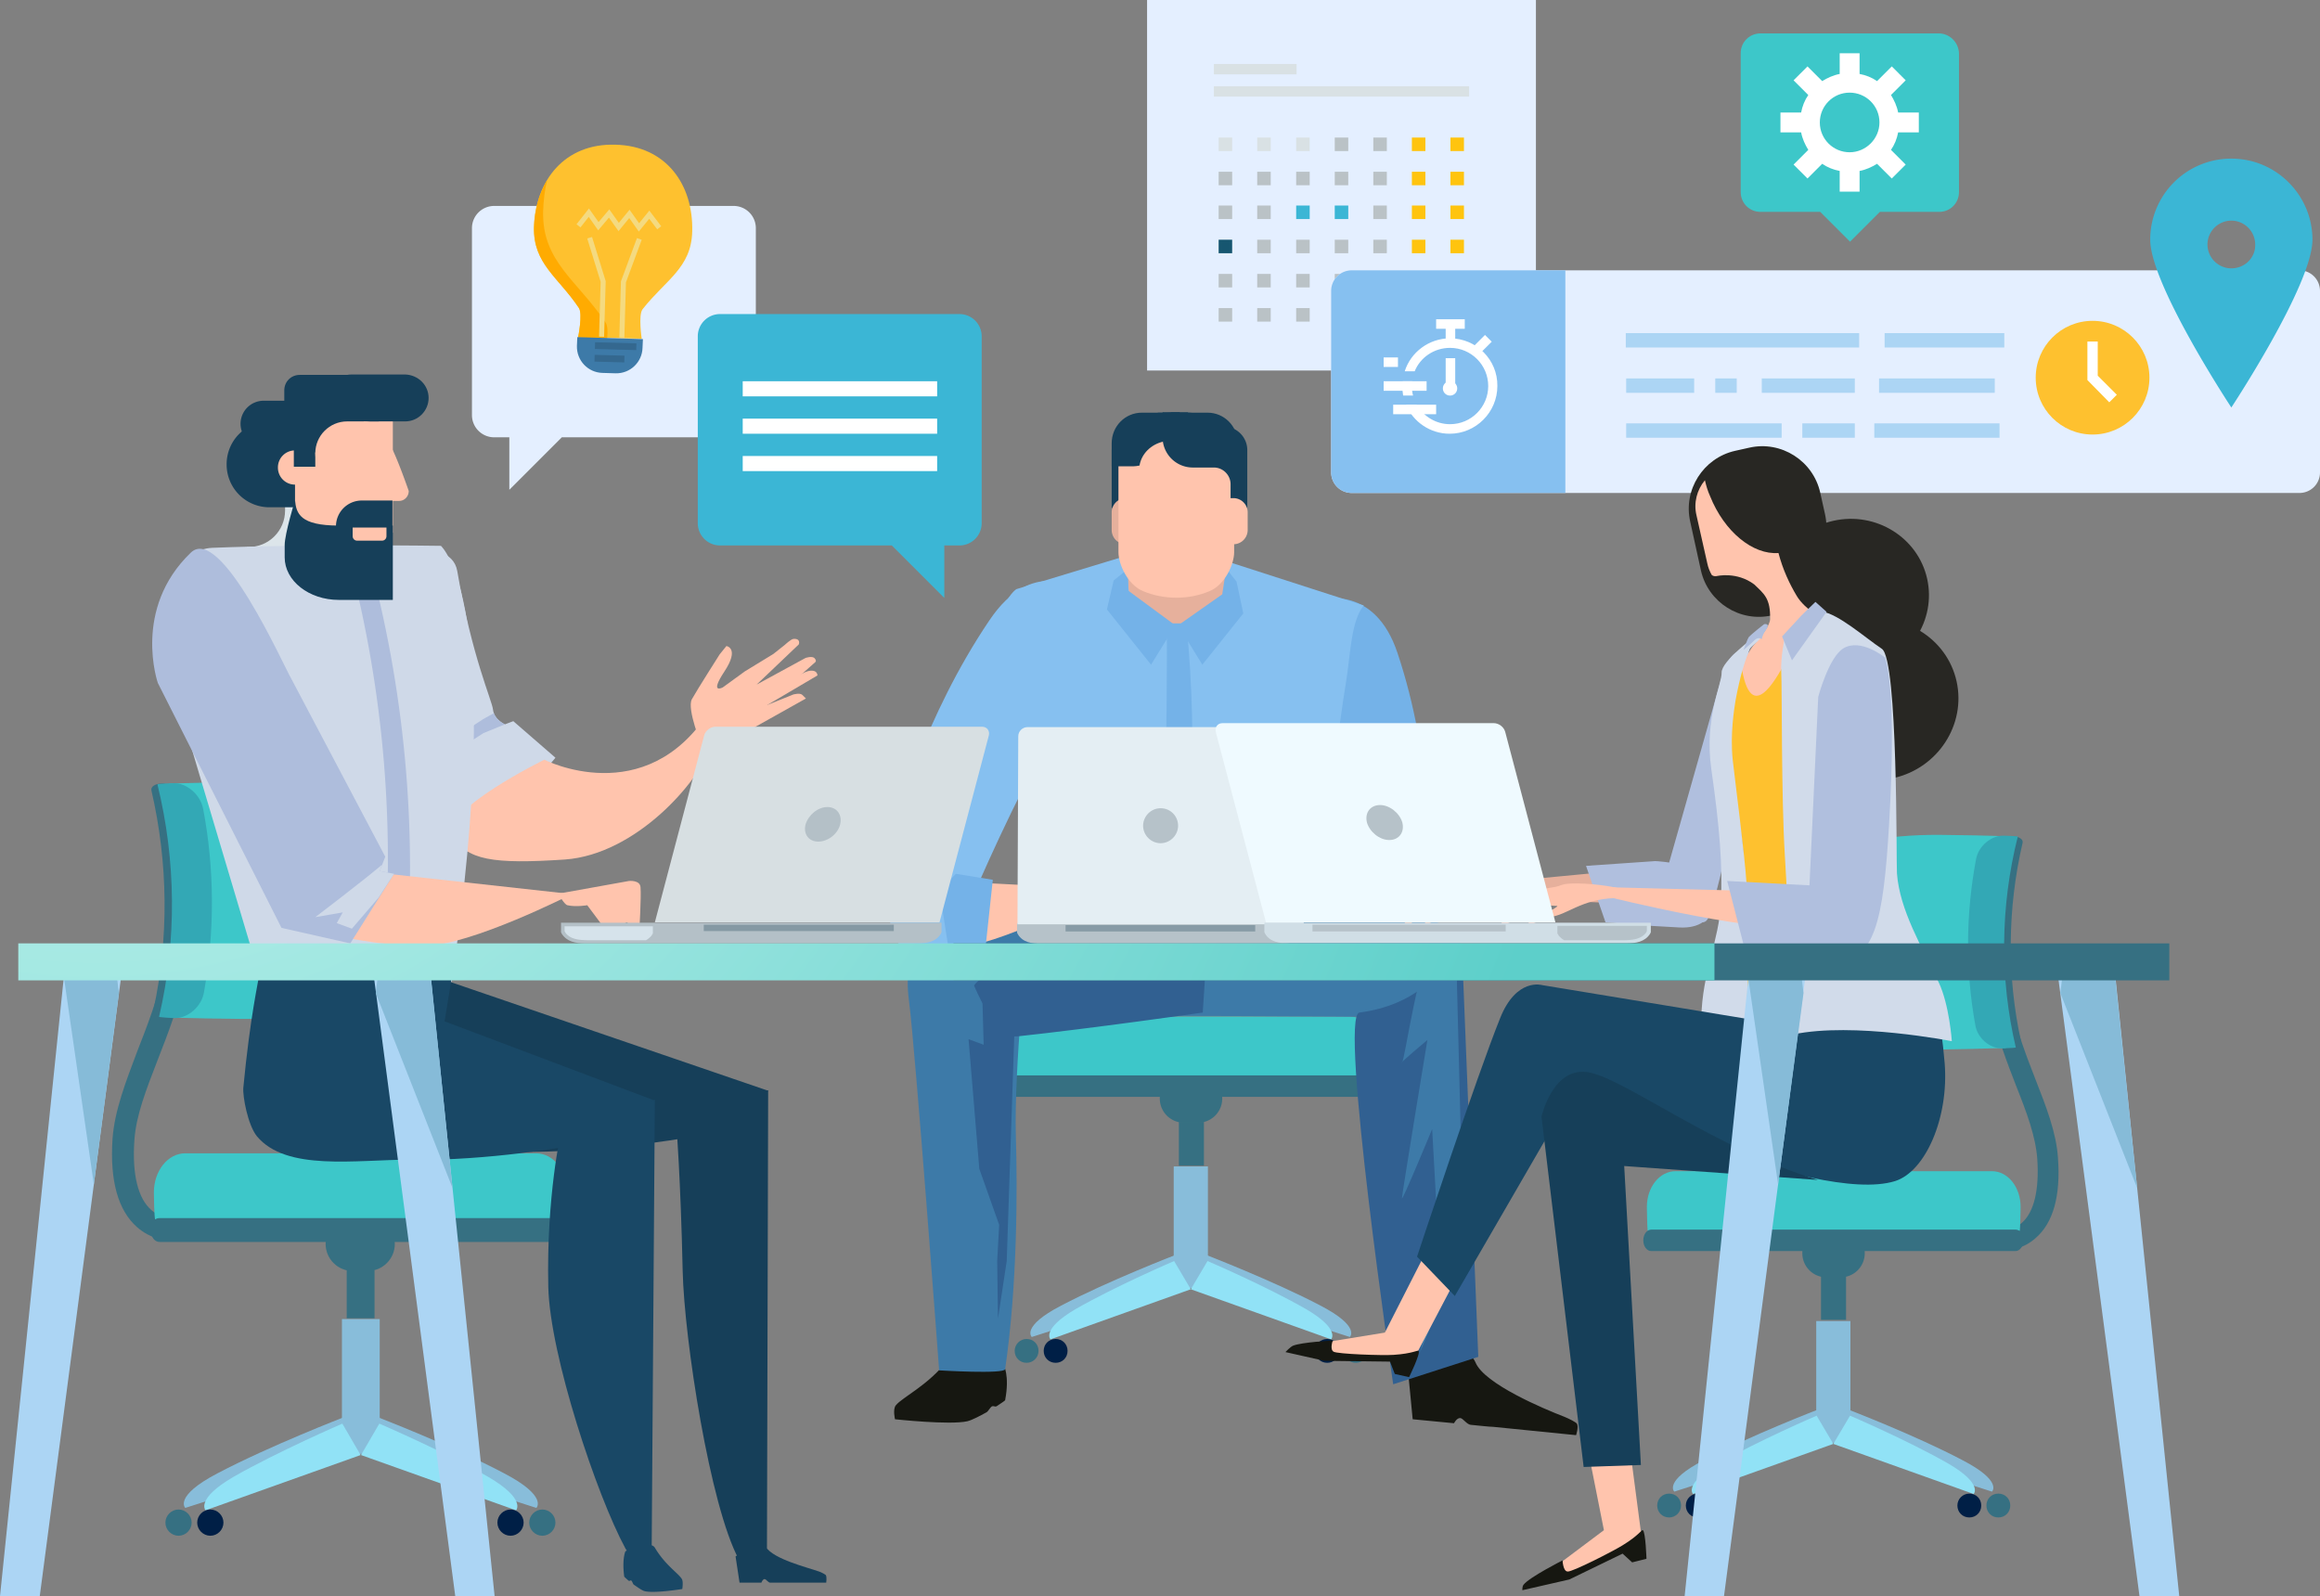 <svg xmlns="http://www.w3.org/2000/svg" width="763" height="525" fill="none"><rect width="100%" height="100%" fill="#808080" stroke="none"/><g clip-path="url(#a)"><path fill="#E4EFFF" d="M505.136 0H377.25v121.868h127.886z"/><path fill="#D9E1E4" d="M483.168 28.375h-83.95v3.4h83.95zM426.417 21.053h-27.199v3.4h27.199zM405.233 45.242h-4.446v4.446h4.446zM417.917 45.242h-4.446v4.446h4.446zM430.732 45.242h-4.446v4.446h4.446z"/><path fill="#BAC2C6" d="M443.416 45.242h-4.446v4.446h4.446zM456.1 45.242h-4.446v4.446h4.446z"/><path fill="#FFC40E" d="M468.784 45.242h-4.446v4.446h4.446zM481.467 45.242h-4.446v4.446h4.446z"/><path fill="#BAC2C6" d="M405.233 56.488h-4.446v4.446h4.446zM417.917 56.488h-4.446v4.446h4.446zM430.732 56.488h-4.446v4.446h4.446zM443.416 56.488h-4.446v4.446h4.446zM456.1 56.488h-4.446v4.446h4.446z"/><path fill="#FFC40E" d="M468.784 56.488h-4.446v4.446h4.446zM481.467 56.488h-4.446v4.446h4.446z"/><path fill="#BAC2C6" d="M405.233 67.602h-4.446v4.445h4.446zM417.917 67.602h-4.446v4.445h4.446z"/><path fill="#3BB6D5" d="M430.732 67.602h-4.446v4.445h4.446zM443.416 67.602h-4.446v4.445h4.446z"/><path fill="#BAC2C6" d="M456.1 67.602h-4.446v4.445h4.446z"/><path fill="#FFC40E" d="M468.784 67.602h-4.446v4.445h4.446zM481.467 67.602h-4.446v4.445h4.446z"/><path fill="#165670" d="M405.233 78.848h-4.446v4.445h4.446z"/><path fill="#BAC2C6" d="M417.917 78.848h-4.446v4.445h4.446zM430.732 78.848h-4.446v4.445h4.446zM443.416 78.848h-4.446v4.445h4.446zM456.1 78.848h-4.446v4.445h4.446z"/><path fill="#FFC40E" d="M468.784 78.848h-4.446v4.445h4.446zM481.467 78.848h-4.446v4.445h4.446z"/><path fill="#BAC2C6" d="M405.233 90.092h-4.446v4.446h4.446zM417.917 90.092h-4.446v4.446h4.446zM430.732 90.092h-4.446v4.446h4.446zM443.416 90.092h-4.446v4.446h4.446zM456.1 90.092h-4.446v4.446h4.446z"/><path fill="#FFC40E" d="M468.784 90.092h-4.446v4.446h4.446zM481.467 90.092h-4.446v4.446h4.446z"/><path fill="#BAC2C6" d="M405.233 101.338h-4.446v4.446h4.446zM417.917 101.338h-4.446v4.446h4.446zM430.732 101.338h-4.446v4.446h4.446zM443.416 101.338h-4.446v4.446h4.446zM456.1 101.338h-4.446v4.446h4.446z"/><path fill="#D9E1E4" d="M468.784 101.338h-4.446v4.446h4.446zM481.467 101.338h-4.446v4.446h4.446z"/><path fill="#E4EFFF" d="M763 155.344a6.75 6.75 0 0 1-6.8 6.799H444.593a6.753 6.753 0 0 1-6.8-6.799V95.718c0-3.793 3.008-6.8 6.8-6.8H756.2c3.793 0 6.8 3.007 6.8 6.8z"/><path fill="#86C0F0" d="M514.813 88.918h-70.22a6.753 6.753 0 0 0-6.8 6.8v59.626a6.753 6.753 0 0 0 6.8 6.799h70.22z"/><path stroke="#ACD5F4" stroke-width="4.731" d="M534.688 111.932h76.758M619.815 111.932h39.36M579.409 126.838h30.599M592.747 141.613h17.261M564.11 126.838h7.061M534.819 126.838h22.361M534.819 141.613h51.129M617.984 126.838h38.052M616.415 141.613h41.19"/><path fill="#FEC12F" d="M688.204 105.525c-10.33 0-18.699 8.369-18.699 18.699s8.369 18.699 18.699 18.699 18.699-8.369 18.699-18.699-8.369-18.699-18.699-18.699"/><path fill="#fff" d="m696.18 129.846-6.276-6.276v-11.246h-3.4v12.684l7.192 7.322z"/><path fill="#3BB6D5" d="M733.84 52.174a26.62 26.62 0 0 0-26.675 26.675c0 14.776 26.675 55.18 26.675 55.18s26.676-40.404 26.676-55.18c0-14.645-11.9-26.675-26.676-26.675m0 36.09c-4.315 0-7.846-3.531-7.846-7.846s3.531-7.846 7.846-7.846 7.846 3.53 7.846 7.846c.131 4.315-3.4 7.845-7.846 7.845"/><path fill="#88BDDA" d="m396.472 412.68-6.407 9.807 53.874 17.26s3.662-3.4-9.676-10.33c-15.43-8.107-37.791-16.737-37.791-16.737"/><path fill="#88BDDA" d="m386.796 412.68 6.407 9.807-53.874 17.26s-3.661-3.4 9.677-10.33c15.429-8.107 37.79-16.737 37.79-16.737"/><path fill="#88BDDA" d="M397.257 383.65h-11.246v40.013h11.246z"/><path fill="#91E2F6" d="m397.126 414.771-5.492 9.284 46.159 16.476s3.139-3.269-8.238-9.938c-13.207-7.584-32.429-15.822-32.429-15.822"/><path fill="#91E2F6" d="m386.142 414.771 5.492 9.284-46.159 16.476s-3.138-3.269 8.238-9.938c13.207-7.584 32.429-15.822 32.429-15.822"/><path fill="#001F46" d="M432.562 444.323c0 2.223 1.7 3.923 3.923 3.923s3.923-1.7 3.923-3.923-1.7-3.923-3.923-3.923-3.923 1.7-3.923 3.923M343.252 444.323c0 2.223 1.7 3.923 3.923 3.923s3.923-1.7 3.923-3.923-1.7-3.923-3.923-3.923-3.923 1.7-3.923 3.923"/><path fill="#367082" d="M441.978 444.323c0 2.223 1.699 3.923 3.922 3.923s3.923-1.7 3.923-3.923-1.7-3.923-3.923-3.923c-2.092 0-3.922 1.7-3.922 3.923M333.706 444.323c0 2.223 1.7 3.923 3.923 3.923 2.092 0 3.923-1.7 3.923-3.923s-1.7-3.923-3.923-3.923c-2.092 0-3.923 1.7-3.923 3.923M395.949 369.004h-8.238v14.383h8.238z"/><path fill="#367082" d="M381.435 361.291a7.924 7.924 0 0 0 7.976 7.976h4.577a7.924 7.924 0 0 0 7.976-7.976c0-4.446-3.661-7.977-7.976-7.977h-4.577c-4.315 0-7.976 3.662-7.976 7.977"/><path fill="#3DC7C9" d="M330.568 353.967c-.262-.915-.262-6.93-.262-7.845 0-6.538 4.185-11.768 9.415-11.768h104.218c5.23 0 9.415 5.23 9.415 11.768 0 1.046-.131 6.93-.262 7.845z"/><path fill="#367082" d="M454.269 357.237c0 1.962-1.177 3.531-2.615 3.531H331.876c-1.439 0-2.616-1.569-2.616-3.531 0-1.961 1.177-3.53 2.616-3.53h119.778c1.438-.131 2.615 1.438 2.615 3.53"/><path fill="#3D7AA8" d="M371.628 334.092s67.081.13 92.972.523c17.915.261 19.484-25.237 12.423-29.16-21.446-11.637-88.396-17.652-88.396-17.652l-45.505 41.843c.13 0 2.615-.131 28.506 4.446"/><path fill="#74B2E8" d="M434.917 197.186s17.261-4.838 24.714 17.652c11.507 34.521 10.461 66.296 8.892 72.964-.785 3.138-3.008 13.861-22.23 14.253-7.846.131-4.707-16.606-4.707-16.606s-4.969-14.253-10.331-38.313c-5.23-23.798 3.662-49.95 3.662-49.95"/><path fill="#86C0F0" d="m448.516 199.148-44.197-14.253-33.476-2.223-36.613 11.114s-12.03 8.238-.916 34.913c11.115 26.544 6.8 68.257 6.8 68.257l94.672 3.007s1.831-38.443 8.107-77.017c1.308-8.761 1.57-18.83 5.623-23.798"/><path fill="#74B2E8" d="M383.658 298.002h4.838c5.1-37.136 4.838-75.579-.785-112.584-1.438.915-2.877 1.7-4.315 2.615 1.177 37.79-.915 75.71.262 109.969"/><path fill="#E6B09C" d="M402.488 195.223c-.654 5.1-4.839 9.546-9.285 9.807H380.65c-4.446-.261-8.63-4.576-9.284-9.807-1.046-8.368-2.092-16.868-3.007-25.236-.654-5.1 2.353-15.169 9.022-18.176 6.146-2.615 13.076-2.615 19.092 0 6.668 3.007 9.676 13.207 9.022 18.176-1.046 8.499-1.961 16.868-3.007 25.236"/><path fill="#74B2E8" d="m386.535 205.685-7.977 12.945-14.515-18.175 2.223-9.546 4.708-3.792.131 7.192zM387.45 205.685l7.976 12.945 13.469-16.868-2.223-10.461-3.4-4.315-1.308 8.5z"/><path fill="#163F59" d="M385.096 135.728c-3.531 0-6.538 1.831-8.369 4.577h-3.4c-4.315 0-7.715 3.531-7.715 7.715v19.091h5.492v-7.846c0-3.007 2.485-5.492 5.492-5.492h3.139-5.1 3.269c5.492 0 10.069-4.446 10.069-9.937v-8.238h-2.877z"/><path fill="#E6B09C" d="M375.42 174.303a4.69 4.69 0 0 1-4.708 4.707h-.392a4.69 4.69 0 0 1-4.708-4.707v-5.754a4.69 4.69 0 0 1 4.708-4.707h.392c1.961 0 3.661 1.177 4.315 2.877"/><path fill="#163F59" d="M380.781 143.313v-7.584h16.345c5.492 0 9.938 4.445 9.938 10.068v7.584h-16.215c-5.492 0-10.068-4.577-10.068-10.068"/><path fill="#FFC4AD" d="M405.887 181.625c0 3.923-3.007 10.722-8.107 12.814-6.8 2.877-14.907 2.877-21.837 0-5.1-2.092-8.108-8.891-8.108-12.814v-33.867c0-4.054 3.923-7.323 8.892-7.453h20.138c4.969.13 8.892 3.399 8.892 7.453.13 11.245.13 22.491.13 33.867"/><path fill="#163F59" d="M390.719 135.728c3.53 0 6.538 1.831 8.369 4.577h3.4c4.315 0 7.715 3.531 7.715 7.715v19.091h-5.492v-7.846c0-3.007-2.485-5.492-5.493-5.492h1.962-8.892a9.933 9.933 0 0 1-9.938-9.937v-8.238h8.369z"/><path fill="#FFC4AD" d="M400.526 168.549a4.687 4.687 0 0 1 4.707-4.707h.393a4.687 4.687 0 0 1 4.707 4.707v5.754a4.687 4.687 0 0 1-4.707 4.707h-.393c-1.961 0-3.661-1.177-4.315-2.877"/><path fill="#163F59" d="M382.481 145.274c.13-.654.13-1.308.13-1.961v-7.584h-7.061c-5.492 0-9.938 4.445-9.938 10.068v7.584h7.061c.654 0 1.439-.131 2.093-.261.654-3.923 3.792-6.931 7.715-7.846"/><path fill="#161711" d="M294.608 462.236c-1.046 1.307-.261 4.576-.261 4.576s18.045 1.962 23.799.654c1.569-.392 4.053-1.7 6.407-3.007.392-.262 1.177-1.57 1.569-1.831.785-.392 1.046.261 1.7-.131 1.569-1.046 2.746-1.83 2.746-1.961 1.569-8.238-.523-11.638-.523-11.638s-15.43-5.099-18.307-1.569c-6.669 8.499-14.907 12.161-17.13 14.907M463.292 453.213l1.308 13.599 13.599 1.307s.915-1.83 2.092-1.7c.915.131 2.092 2.092 3.4 2.223 2.877.262 6.015.654 7.323.654 2.615.261 27.329 2.746 27.329 2.746s.915-2.746.262-3.792c-.393-.523-2.485-1.569-4.054-2.223-6.8-2.615-26.414-10.853-29.291-17.914-3.4-8.499-21.968 5.1-21.968 5.1"/><path fill="#FFC4AD" d="m442.632 280.609-46.159 18.83s32.69 4.707 53.22.523c13.861-2.746-6.407-19.876-7.061-19.353"/><path fill="#3D7AA8" d="M337.891 309.378s-4.446 42.105-3.792 64.464c.523 16.868.523 49.035-3.531 76.495-.261 1.7-21.706.392-21.706.392s-7.715-104.477-9.938-121.737 4.315-29.682 38.967-19.614"/><path fill="#316091" d="M472.969 319.576s-6.931 10.984-25.891 13.468c-6.8.916 11.114 122.261 11.114 122.261l27.984-9.023-5.362-134.29zM395.557 333.046s-36.614 5.23-61.066 7.845c-9.023.916-16.738-24.19-17.784-25.236-6.538-6.8-13.076-6.015-12.815-6.277 5.362-5.753 32.691-10.984 61.459-17.783 28.637-6.669 33.083-2.485 33.083-2.485z"/><path fill="#3D7AA8" d="M365.351 291.594c-28.637 6.668-56.097 12.03-61.459 17.783-.261.261 6.277-.654 12.815 6.276.262.262 1.962 8.369 3.138 11.246-4.707-8.369 62.766-32.167 77.281-38.313-2.746-1.046-10.592-1.961-31.775 3.008"/><path fill="#316091" d="m333.837 332.783-2.746 81.986-2.877 18.961-.261-18.961.654-11.899-6.538-18.437-3.531-42.628 4.969 1.831-.523-18.698z"/><path fill="#3D7AA8" d="m472.053 309.377 6.8 1.831 2.485 98.592-14.384 35.175 6.799-24.06-2.746-49.558s-9.938 24.06-9.938 22.752 8.369-52.042 8.369-52.042-9.415 7.845-8.369 7.453c.916-.261 5.623-35.566 10.984-40.143"/><path fill="#86C0F0" d="M354.498 194.177s-14.776-11.507-29.16 9.938c-21.184 31.382-30.337 64.857-33.606 74.402-2.616 7.453-1.177 28.375 7.453 37.005 2.092 2.092 14.515.392 14.515.392l8.238-5.622-3.4-6.538-.131-5.231s10.461-25.236 23.276-49.165 12.815-55.181 12.815-55.181"/><path fill="#FFC4AD" d="m318.407 290.157 47.859 2.484s-46.028 21.183-47.597 17.522c-8.63-20.66-.262-20.006-.262-20.006"/><path fill="#FFC4AD" d="M344.821 288.587c2.746-1.308 2.485-1.308 2.485-1.308s2.615 3.008 6.276 3.662c1.831.261 7.715.392 7.715.392l8.761.261 4.054-.261s2.354-.262 2.877.131c1.831 1.176.261 2.092.261 2.092l-15.822 2.223 15.169 1.83s1.961.523 1.961 1.569c.131.916-.523.916-.523.916l-17.653 1.83 7.715 1.831s1.831.654 1.961 1.569c.131 1.046.262 1.438.262 1.438l-16.215-1.569c.262 0-12.161-15.168-9.284-16.606"/><path fill="#FFC4AD" d="m362.213 298.395 10.592 1.961s2.353.131 3.53.915c1.177.916.523 1.962.523 1.962l-16.214-1.308z"/><path fill="#B6C2C9" d="M428.771 306.763c0-.131 0 0 0 0v-3.138h-94.28v3.138l.262.523c1.569 2.615 4.446 3.138 7.845 3.138h78.066c3.269 0 6.146-.523 7.846-3.138z"/><path fill="#879BA6" d="M412.818 304.279h-62.374v2.092h62.374z"/><path fill="#E4EEF3" d="m428.771 304.017.262-61.849c0-1.569-1.308-3.008-2.877-3.008h-88.265c-1.569 0-3.007 1.308-3.007 3.008l-.262 61.849z"/><path fill="#B6C2C9" d="M387.45 271.589c0 3.139-2.615 5.754-5.754 5.754s-5.753-2.615-5.753-5.754 2.615-5.753 5.753-5.753c3.269 0 5.754 2.615 5.754 5.753"/><path fill="#74B2E8" d="m312.261 313.954-3.269-20.921 5.361-5.623 12.161 1.962-2.484 23.144z"/><path fill="#86C0F0" d="m458.846 298.917 1.308-7.715-15.299-13.729-8.238 3.792 10.853 20.66z"/><path fill="#367082" d="M57.666 408.231c-3.138 0-8.238-.784-12.553-4.576-6.276-5.492-9.022-15.299-8.107-29.029.654-9.284 4.315-18.699 8.107-28.767 6.538-16.737 13.992-35.828 10.069-61.065l7.192-1.046c4.184 27.067-3.923 47.989-10.461 64.726-3.792 9.807-7.192 18.437-7.715 26.544-.785 11.246 1.177 19.222 5.623 23.014 4.184 3.661 9.415 2.746 9.676 2.746l1.438 7.192c-.261 0-1.438.261-3.269.261"/><path fill="#88BDDA" d="m113.371 466.027 7.062 10.853-59.497 19.091s-3.923-3.792 10.591-11.376c17.13-9.022 41.844-18.568 41.844-18.568"/><path fill="#88BDDA" d="m123.963 466.027-7.061 10.853 59.497 19.091s3.923-3.792-10.592-11.376c-16.999-9.022-41.844-18.568-41.844-18.568"/><path fill="#88BDDA" d="M124.879 433.861h-12.423v44.328h12.423z"/><path fill="#91E2F6" d="m112.587 468.252 6.015 10.33-50.998 18.176s-3.4-3.662 9.154-10.984c14.645-8.369 35.829-17.522 35.829-17.522M124.748 468.252l-6.016 10.33 50.998 18.176s3.4-3.662-9.154-10.984c-14.514-8.369-35.828-17.522-35.828-17.522"/><path fill="#001F46" d="M73.489 500.811c0 2.354-1.962 4.315-4.315 4.315s-4.316-1.961-4.316-4.315 1.962-4.315 4.316-4.315 4.315 1.961 4.315 4.315M172.215 500.811c0 2.354-1.962 4.315-4.315 4.315s-4.316-1.961-4.316-4.315 1.962-4.315 4.316-4.315 4.315 1.961 4.315 4.315"/><path fill="#367082" d="M63.028 500.811c0 2.354-1.962 4.315-4.315 4.315s-4.315-1.961-4.315-4.315 1.96-4.315 4.315-4.315c2.353 0 4.315 1.961 4.315 4.315M182.676 500.811c0 2.354-1.962 4.315-4.315 4.315s-4.316-1.961-4.316-4.315 1.962-4.315 4.316-4.315 4.315 1.961 4.315 4.315M123.178 417.646h-9.153v15.953h9.153z"/><path fill="#367082" d="M129.847 409.148c0 4.838-3.922 8.891-8.891 8.891h-4.969c-4.839 0-8.892-3.923-8.892-8.891 0-4.839 3.923-8.892 8.892-8.892h4.969c4.969.131 8.891 4.053 8.891 8.892"/><path fill="#3DC7C9" d="M186.206 401.04c.261-1.046.392-7.584.392-8.761 0-7.192-4.577-12.945-10.33-12.945H60.935c-5.753 0-10.33 5.753-10.33 12.945 0 1.177.13 7.715.392 8.761z"/><path fill="#367082" d="M49.56 404.571c0 2.223 1.307 3.923 2.876 3.923h132.332c1.569 0 2.876-1.831 2.876-3.923 0-2.223-1.307-3.923-2.876-3.923H52.305c-1.57 0-2.746 1.831-2.746 3.923"/><path fill="#3DC7C9" d="M55.967 334.614c2.876.261 20.921.523 24.06.523 19.745.261 36.744-3.531 37.79-8.369 3.923-20.267 4.054-40.927.523-61.195-.784-4.838-18.176-8.63-38.313-8.369-3.139 0-21.576.392-24.453.523 6.015 25.237 6.277 51.65.393 76.887"/><path fill="#367082" d="M53.22 257.727c-2.223 0-3.792 1.046-3.4 2.353 5.493 23.798 5.754 48.381.654 72.049-.261 1.307 1.308 2.353 3.4 2.353 2.223 0 4.185-1.046 4.446-2.222 5.1-23.799 4.969-48.512-.523-72.311-.261-1.176-2.354-2.222-4.577-2.222"/><path fill="#33A8B5" d="M52.305 334.484c.523.13 4.446.392 5.23.392 4.316 0 8.761-3.792 9.546-8.499 3.53-19.876 3.53-40.405-.262-60.281-.915-4.838-5.492-8.63-9.807-8.499-.654 0-4.707.131-5.23.392 6.146 25.106 6.407 51.258.523 76.495"/><path fill="#DCE5EA" d="M90.88 154.166h-9.807v4.969c2.223-3.008 5.884-4.969 9.807-4.969M93.757 154.166v13.73c0 6.668-5.361 12.03-12.03 12.03h-.523v21.183h43.021v-47.074H93.757z"/><path fill="#CFD9E8" d="M117.425 184.111s-16.868 6.014-.654 54.396c16.215 48.381 26.937 42.496 26.937 42.496l13.338-1.307 25.63-30.467-13.861-12.03-2.746 1.046s-3.531-1.438-3.923-4.838c-.392-3.269-6.931-17.26-11.769-45.635-2.353-12.945-29.814-4.838-32.952-3.661"/><path fill="#FFC4AD" d="M179.014 249.881s33.214 16.999 54.266-15.953c6.277-9.807 3.531 1.439.131 12.161s-24.06 34.913-47.597 36.613c-23.538 1.569-32.43.261-36.875-7.846-4.316-8.107 30.075-24.975 30.075-24.975"/><path fill="#AEBDDC" d="m150.508 242.035 8.369-5.492 3.53-1.961c.916 2.484 3.662 3.661 3.662 3.661l-7.062 2.877-7.715 4.969-7.976 9.545z"/><path fill="#CFD9E8" d="m148.547 322.976-63.028-1.308-26.153-87.739s-12.03-52.827 10.462-53.743c32.559-1.307 75.188-.653 75.188-.653s21.837 19.09 3.531 143.443"/><path fill="#AEBDDC" d="M125.924 318.269c2.485.392 4.969.785 7.454 1.046 4.054-46.027-.262-92.839-12.553-137.428-1.962.654-4.054 1.307-6.015 1.961 11.507 43.805 15.299 89.44 11.114 134.421"/><path fill="#163F59" d="M252.241 509.178s-6.146 9.415-9.284 3.661c-9.415-17.391-17.915-72.179-18.438-94.8-.653-30.075-2.092-48.381-2.092-48.381l30.206-10.984z"/><path fill="#163F59" d="m146.192 322.322 106.572 36.482-27.852 15.56s-109.972 19.222-111.933-21.575c-1.569-34.259 33.213-30.467 33.213-30.467"/><path fill="#194866" d="M214.32 510.094s-5.492 5.099-8.631-.785c-9.414-17.391-24.844-63.549-25.367-86.04-.654-30.074 4.184-50.865 4.184-50.865l30.86-10.722z"/><path fill="#194866" d="m113.241 323.499 101.602 38.313-27.852 15.168S83.819 396.202 81.858 355.405c-1.962-40.666 31.383-31.906 31.383-31.906"/><path fill="#194866" d="M80.027 357.759c-.262 2.746 1.438 12.161 4.446 15.953 9.676 11.637 32.429 7.714 50.605 7.714 1.046 0 6.015-14.122 6.015-14.122l7.584-46.419-63.681 1.046c.13.131-2.746 12.422-4.97 35.828"/><path fill="#FFC4AD" d="m183.591 293.947 23.276-4.184s3.661-.392 3.792 2.092c.261 3.269-.393 14.122-.393 14.122l-4.184-2.615-6.015 3.661-6.931-9.284s-3.661.654-6.538 0c-1.046-.261-3.007-3.792-3.007-3.792"/><path fill="#FFC4AD" d="m126.317 287.279 61.72 6.8s-33.083 16.868-48.252 16.999c-15.168.13-29.421-3.4-29.421-3.4z"/><path fill="#AEBDDC" d="m95.85 223.337 30.859 58.45-1.831 4.707 4.708.916-14.384 22.883-22.622-5.1-40.667-80.548s-8.5-24.321 10.853-42.889c9.807-9.415 30.337 36.874 33.083 41.581"/><path fill="#CFD9E8" d="M103.695 301.663s14.645-11.115 21.968-17.261l-.785 2.093 4.708.915-5.1 7.845-8.761 10.2-4.969-1.831 1.961-3.531z"/><path fill="#163F59" d="M123.178 139.391a7.59 7.59 0 0 1-7.584 7.584H86.696a7.59 7.59 0 0 1-7.585-7.584 7.59 7.59 0 0 1 7.585-7.584h28.898a7.59 7.59 0 0 1 7.584 7.584"/><path fill="#163F59" d="M117.817 152.728a14.064 14.064 0 0 1-14.122 14.122H88.657a14.064 14.064 0 0 1-14.122-14.122 14.064 14.064 0 0 1 14.122-14.123h15.038a14.064 14.064 0 0 1 14.122 14.123"/><path fill="#FFC4AD" d="M129.193 175.218v-44.066c0-7.061-5.753 0-12.683 0h-6.8c-7.061 0-12.684 5.753-12.684 12.684v31.382z"/><path fill="#FFC4AD" d="M102.648 153.773a5.58 5.58 0 0 1-5.622 5.623 5.58 5.58 0 0 1-5.623-5.623 5.58 5.58 0 0 1 5.623-5.623c3.007 0 5.622 2.485 5.622 5.623M125.532 161.489c0 1.831 1.439 3.269 3.139 3.269h2.615c1.7 0 3.138-1.438 3.138-3.269 0 0-5.753-16.737-7.453-16.737 0 0-1.439 1.438-1.439 3.269z"/><path fill="#163F59" d="M111.41 172.865c-12.684 0-13.992-3.923-14.384-8.369 0 0-3.4 11.115-3.4 14.776v4.053c0 7.715 7.976 13.992 17.784 13.992h17.783v-24.452z"/><path fill="#163F59" d="M129.194 164.627h-10.2a8.48 8.48 0 0 0-8.499 8.499c0 .785.13 1.439.261 2.092h18.307v-10.591z"/><path fill="#FFC4AD" d="M115.986 173.518v2.876c0 .785.654 1.439 1.439 1.439h8.238c.784 0 1.438-.654 1.438-1.439v-2.876z"/><path fill="#163F59" d="M124.747 123.307H98.595c-2.877 0-5.1 2.223-5.1 5.099v10.2h31.122v-15.299z"/><path fill="#163F59" d="M140.962 130.891c0 4.184-3.4 7.714-7.715 7.714h-17.653c-4.185 0-7.715-3.399-7.715-7.714 0-4.185 3.4-7.715 7.715-7.715h17.653c4.315.131 7.715 3.53 7.715 7.715M103.695 134.943h-7.061v18.568h7.061z"/><path fill="#163F59" d="M119.648 126.969H98.856v21.837h20.792z"/><path fill="#FFC4AD" d="M103.695 149.066c0-5.753 4.707-10.461 10.461-10.461h5.361c5.754 0 8.892 4.708 8.892 10.461s-4.707 10.461-10.461 10.461h-3.792c-5.754 0-10.461-4.707-10.461-10.461M230.796 245.306s-4.969-12.03-3.269-15.299c1.831-3.269 9.154-14.776 9.154-14.776l2.223-2.746s4.445.654-.654 8.369-.523 5.23-.523 5.23l7.192-5.23 9.415-5.754 3.792-3.007s2.092-1.962 2.876-1.962c2.485-.131 1.7 1.831 1.7 1.831l-13.861 13.207 16.084-8.761s2.223-.785 3.008.13c.784.916.131 1.308.131 1.308l-15.953 14.122 8.761-3.53s2.223-.654 3.007.13l1.177 1.177-32.429 18.176z"/><path fill="#FFC4AD" d="m251.326 227.522 11.638-5.492s2.485-1.569 4.054-1.438c1.83 0 1.83 1.569 1.83 1.569l-16.868 9.938z"/><path fill="#194866" d="M224.258 519.377c.523.915.131 3.269.131 3.269s-9.546 1.569-12.553.654c-.785-.262-2.093-1.177-3.4-2.093-.262-.13-.523-1.176-.785-1.307-.392-.262-.523.261-.915 0a24 24 0 0 1-1.438-1.308c-.785-5.884.392-8.368.392-8.368s8.107-3.792 9.676-1.177c3.4 5.753 7.715 8.368 8.892 10.33"/><path fill="#163F59" d="m241.911 511.924 1.308 8.63h7.192s.392-1.177 1.046-1.177c.523 0 1.177 1.177 1.83 1.177h18.438s.262-1.831-.131-2.484c-.261-.262-1.438-.916-2.223-1.177-3.661-1.308-15.037-4.054-17.522-8.107-1.831-3.008-9.938 3.138-9.938 3.138"/><path fill="#B4C0C7" d="M184.506 306.632c-.131-.13 0 0 0 0v-3.138h125.14v3.138l-.262.523c-1.569 2.616-4.446 3.139-7.846 3.139H192.613c-3.269 0-6.146-.523-7.846-3.139z"/><path fill="#D6E3EB" d="m214.581 307.154-.261.523c-.523.654-1.177 1.177-1.831 1.57h-19.091c-3.139 0-6.015-.393-7.454-2.485l-.261-.523v-1.569h29.029v2.484z"/><path fill="#8599A4" d="M293.954 304.148H231.45v2.093h62.504z"/><path fill="#D7DFE2" d="m215.366 303.363 16.214-61.457c.393-1.569 2.092-2.877 3.662-2.877h87.741c1.57 0 2.616 1.308 2.223 2.877l-16.214 61.457z"/><path fill="#B4C0C7" d="M264.925 271.197c-.785 3.138 1.046 5.622 4.184 5.622s6.408-2.484 7.192-5.622c.785-3.138-1.046-5.754-4.184-5.754s-6.277 2.616-7.192 5.754"/><path fill="#367082" d="M658.128 411.371c2.877 0 7.454-.654 11.376-4.184 5.754-4.969 8.238-13.861 7.323-26.283-.523-8.369-3.923-16.999-7.453-26.021-5.885-15.168-12.554-32.428-9.154-55.181l-6.538-1.046c-3.792 24.583 3.531 43.412 9.415 58.581 3.531 8.891 6.407 16.606 6.931 24.059.653 10.069-1.047 17.391-5.1 20.922-3.792 3.4-8.5 2.484-8.761 2.484l-1.308 6.408c.523 0 1.7.261 3.269.261"/><path fill="#88BDDA" d="m607.654 463.543-6.407 9.807 53.874 17.26s3.661-3.4-9.677-10.33c-15.299-8.107-37.79-16.737-37.79-16.737"/><path fill="#88BDDA" d="m598.108 463.543 6.408 9.807-53.874 17.26s-3.662-3.4 9.676-10.33c15.299-8.107 37.79-16.737 37.79-16.737"/><path fill="#88BDDA" d="M608.569 434.514h-11.245v40.012h11.245z"/><path fill="#91E2F6" d="m608.439 465.635-5.492 9.284 46.159 16.475s3.138-3.269-8.238-9.937c-13.207-7.584-32.429-15.822-32.429-15.822M597.455 465.635l5.492 9.284-46.16 16.475s-3.138-3.269 8.238-9.937c13.207-7.584 32.43-15.822 32.43-15.822"/><path fill="#001F46" d="M643.744 495.186c0 2.223 1.7 3.923 3.923 3.923s3.923-1.7 3.923-3.923-1.7-3.922-3.923-3.922c-2.092 0-3.923 1.7-3.923 3.922M554.434 495.186c0 2.223 1.7 3.923 3.923 3.923s3.922-1.7 3.922-3.923-1.7-3.922-3.922-3.922c-2.093 0-3.923 1.7-3.923 3.922"/><path fill="#367082" d="M653.29 495.186c0 2.223 1.7 3.923 3.923 3.923s3.923-1.7 3.923-3.923-1.7-3.922-3.923-3.922-3.923 1.7-3.923 3.922M545.019 495.186c0 2.223 1.699 3.923 3.922 3.923 2.093 0 3.923-1.7 3.923-3.923s-1.7-3.922-3.923-3.922-3.922 1.7-3.922 3.922M607.131 419.738h-8.238v14.384h8.238z"/><path fill="#367082" d="M592.747 412.154a7.925 7.925 0 0 0 7.977 7.976h4.576a7.925 7.925 0 0 0 7.977-7.976 7.925 7.925 0 0 0-7.977-7.976h-4.576a7.925 7.925 0 0 0-7.977 7.976"/><path fill="#3DC7C9" d="M541.88 404.833c-.131-.916-.261-6.931-.261-7.846 0-6.538 4.184-11.768 9.415-11.768h104.087c5.23 0 9.415 5.23 9.415 11.768 0 1.046-.131 6.93-.262 7.846z"/><path fill="#367082" d="M665.451 407.97c0 1.961-1.177 3.53-2.615 3.53H543.057c-1.438 0-2.615-1.569-2.615-3.53s1.177-3.531 2.615-3.531h119.909c1.308 0 2.485 1.57 2.485 3.531"/><path fill="#3DC7C9" d="M659.697 344.683c-2.615.131-18.96.523-21.706.523-17.915.261-33.345-3.138-34.129-7.584-3.531-18.307-3.662-37.136-.523-55.442.784-4.446 16.345-7.715 34.652-7.584 2.876 0 19.614.261 22.229.523-5.623 22.883-5.884 46.681-.523 69.564"/><path fill="#367082" d="M662.051 275.119c1.961 0 3.4.915 3.138 2.092-4.969 21.445-5.23 43.805-.523 65.249.262 1.177-1.177 2.093-3.138 2.093-1.962 0-3.792-.916-4.054-2.093-4.707-21.575-4.576-43.804.393-65.379.392-1.047 2.222-1.962 4.184-1.962"/><path fill="#33A8B5" d="M662.966 344.552c-.523.131-4.053.262-4.707.262-3.923 0-7.977-3.4-8.63-7.715-3.269-18.045-3.139-36.482.261-54.527.785-4.315 4.969-7.715 8.892-7.715.654 0 4.184.131 4.838.262-5.753 22.883-6.015 46.681-.654 69.433"/><path fill="#E6B09C" d="M554.433 292.379s-.13 4.577-22.229 4.577-54.528-5.361-54.528-5.361l50.997-4.838s19.484-.916 25.76 5.622"/><path fill="#E6B09C" d="M495.067 293.164c-10.461.393-14.907 5.754-18.96 7.454-4.054 1.83-8.239 4.446-8.239 4.315 2.223-4.577 5.623-4.838 7.192-6.277 1.7-1.569 1.177-.784-2.484-.915-2.092-.131-5.754 3.792-8.369 5.884-2.223 1.831-3.792 2.092-3.792 2.092s2.615-3.922 6.015-7.061c4.054-3.792 9.154-7.061 10.33-7.584 2.223-.915 9.285-1.438 14.253-.915 5.754.654 11.508 2.746 4.054 3.007"/><path fill="#E6B09C" d="M477.414 291.334s-7.976 2.354-9.415 3.4c-.915.784-4.969 5.23-4.969 5.23s3.008-.523 4.708-2.223 9.676-6.407 9.676-6.407"/><path fill="#B0BFDE" d="M544.364 283.227s20.399.523 19.353 12.683c-.523 6.93-5.099 9.415-11.245 9.153-11.507-.523-24.453-1.699-24.453-1.699l-6.407-18.568z"/><path fill="#B0BFDE" d="m548.68 284.664 17.784-62.765s2.615-9.153 7.453-7.714c7.061 2.223 3.923 9.807 3.4 14.252-.915 9.023 0 12.946-5.623 34.782-3.53 13.469-6.407 29.029-9.545 37.921-2.223 6.145-6.539-2.354-12.815-4.577-11.507-4.053-.654-11.899-.654-11.899"/><path fill="#282723" d="M583.201 201.633c3.008 13.599 16.869 22.23 30.86 19.091 13.992-3.138 22.753-16.737 19.745-30.336s-16.868-22.229-30.86-19.091c-13.991 3.138-22.752 16.737-19.745 30.336"/><path fill="#282723" d="M559.402 187.641c2.354 10.461 12.815 17.13 23.276 14.776l2.746-10.068c10.461-2.354 17.13-12.815 14.776-23.276l-1.569-7.061c-2.354-10.46-12.815-17.129-23.276-14.776l-4.707 1.047c-10.461 2.353-17.13 12.814-14.776 23.275z"/><path fill="#FFC4AD" d="M560.71 157.959c.392 1.7.915 3.53 1.7 5.23 4.707 11.769 14.122 19.353 22.491 18.699 1.439 5.492 3.662 10.199 6.015 14.122 2.616 4.446 9.415 8.238 9.415 8.238 3.269 8.238-29.552 35.697-30.991 35.043-3.007-1.569 2.354-21.313 7.715-27.459 2.485-2.877 5.1-6.277 5.1-8.238.131-6.799-1.961-8.238-5.23-11.376-5.754-4.315-12.292-2.746-12.292-2.746-.654.131-1.308 0-1.7-.392-.654-1.177-1.177-2.485-1.438-3.792l-3.531-15.691c-1.046-4.185.131-8.5 2.746-11.638"/><path fill="#FEC12F" d="M594.839 332.784s-8.369 7.584-10.853 8.368c-3.139.915-12.031-2.877-12.031-2.877s2.485-39.489 1.569-55.18-4.576-20.268-4.184-25.106c.654-7.715-5.623-11.638-3.792-17.652 1.831-5.885 6.538-27.068 6.8-24.191 2.746 25.106 12.291 5.753 14.253 2.746 1.177-1.7 8.238 113.892 8.238 113.892"/><path fill="#D1DBEA" d="M577.186 209.346s-11.115 8.107-10.984 11.9c.131 3.792-5.754 14.906-3.4 31.643 2.746 19.091 3.792 32.036 3.138 44.197-.523 12.161-6.145 22.752-6.407 37.79-.131 11.768 2.485 12.814 2.485 12.814s5.23 1.961 9.545-2.092c4.315-4.054 3.531-44.328 2.877-54.527s-3.792-33.997-4.577-41.058c-.915-8.63.523-17.13.916-19.614 1.569-8.63 3.4-13.861 4.707-16.999.262-.523 3.138-2.877 3.269-3.269 1.046-1.569-.654-1.831-1.569-.785"/><path fill="#B0BFDE" d="M580.194 205.294s2.353-.523.392 2.223c-1.046 1.438-1.177 2.746-1.177 2.746s-1.046-1.046-2.484.392c-1.308 1.307-3.531 3.138-3.531 3.138s1.438-3.923 1.7-4.184c1.046-1.177 5.1-4.315 5.1-4.315"/><path fill="#282723" d="M590.655 236.022c3.138 14.252 17.653 23.144 32.167 19.875s23.799-17.522 20.661-31.775-17.653-23.144-32.168-19.875c-14.645 3.4-23.929 17.522-20.66 31.775"/><path fill="#FFC4AD" d="m534.95 467.99 5.1 38.836-21.838 10.068-12.161 2.485 21.445-16.084-6.93-34.912z"/><path fill="#161711" d="m541.488 512.709-4.708 1.177-3.138-2.876-17.522 8.499-15.43 3.53s-.131-1.176.392-1.83c1.962-2.485 12.815-7.977 12.815-7.977s.131 3.662 1.7 3.662c1.569.13 14.907-6.669 18.045-8.63 5.361-3.269 6.277-5.231 6.669-4.969.915.784 1.177 9.414 1.177 9.414"/><path fill="#FFC4AD" d="m482.253 414.116-17.392 33.082-24.06-1.177-11.9-3.399 26.545-4.315 14.384-28.245z"/><path fill="#161711" d="m463.423 452.952-4.708-1.046-1.569-4.054-21.576-.261-12.815-2.877s1.57-1.7 2.485-2.092c2.877-1.177 13.076-1.7 13.076-1.7s-1.046 2.877.262 3.661c1.307.785 16.083 1.308 19.745 1.046 6.276-.392 8.107-1.7 8.238-1.307.654.915-3.138 8.63-3.138 8.63"/><path fill="#194866" d="m609.092 315.262-12.945 5.622-5.623 16.868-83.296-13.729s-8.499-2.616-13.861 10.853c-7.715 19.091-27.329 78.455-27.329 78.455l12.423 12.946 38.836-67.08s79.634 37.397 105.918 29.29c10.068-3.138 17.783-20.921 16.345-38.836-1.177-14.122-3.923-27.067-3.923-27.067z"/><path fill="#163F59" d="m597.847 388.096-63.682-4.576 5.492 98.331-18.829.654-13.861-115.2s3.792-17.129 15.953-14.514c12.03 2.485 41.452 25.106 74.927 35.305"/><path fill="#D1DBEA" d="M589.739 340.237s-1.569-40.012-2.746-58.972-.915-55.573-1.177-60.15c-.261-4.576 1.046-10.983 1.046-10.983s5.754-9.807 12.161-9.023c5.623.785 14.384 8.63 19.876 12.292 5.361 3.53 4.708 70.479 4.969 73.879.916 12.16 8.238 24.19 13.73 35.828 3.531 7.453 4.315 19.352 4.315 19.352s-32.429-6.407-52.174-2.223"/><path fill="#B0BFDE" d="m597.062 197.971-4.577 4.446-6.407 6.93 3.269 7.845 11.377-15.952z"/><path fill="#FFC4AD" d="M605.823 302.579s-.654 4.839-26.937 1.962c-26.152-2.877-64.074-13.076-64.074-13.076l61.067 1.569s23.275 1.569 29.944 9.545"/><path fill="#FFC4AD" d="M535.342 295.518c-12.553-1.046-18.307 4.184-23.406 5.623-5.1 1.307-10.2 3.661-10.2 3.661 3.138-4.577 7.192-4.446 9.284-5.884s1.569-.654-2.877-1.308c-2.484-.392-7.322 3.269-10.591 5.231-2.877 1.699-4.708 1.699-4.708 1.699s3.531-3.792 7.977-6.799c5.23-3.531 11.638-6.407 13.207-6.8 2.746-.784 11.115-.261 16.999.916 6.538 1.438 13.207 4.446 4.315 3.661"/><path fill="#FFC4AD" d="M514.551 291.203s-9.677 1.438-11.507 2.485c-1.177.653-6.408 4.968-6.408 4.968s3.662-.261 5.754-1.83c2.223-1.569 12.161-5.623 12.161-5.623"/><path fill="#B0BFDE" d="m595.101 291.203 2.876-61.98s3.4-12.945 8.238-15.952c5.754-3.531 13.731 3.007 13.731 3.007s4.053 9.676 1.307 55.311c-1.831 30.598-4.577 46.289-19.091 44.066-13.469-2.092-28.768-5.099-28.768-5.099l-5.361-20.791z"/><path fill="#D0DEE6" d="M542.927 306.63c0-.13 0 0 0 0v-3.138H415.825v3.138l.262.523c1.569 2.616 4.576 3.139 7.976 3.139h110.625c3.4 0 6.277-.523 7.977-3.139z"/><path fill="#B6C2C9" d="m512.328 307.154.262.523a6.9 6.9 0 0 0 1.83 1.569h19.353c3.269 0 6.015-.392 7.584-2.484l.262-.523v-1.7h-29.422v2.615zM495.198 304.146h-63.551v2.223h63.551z"/><path fill="#EFFAFF" d="m511.544 303.362-16.476-62.503c-.393-1.7-2.093-3.007-3.793-3.007h-89.18c-1.7 0-2.615 1.307-2.223 3.007l16.476 62.503z"/><path fill="#B6C2C9" d="M461.2 270.541c.785 3.138-1.046 5.753-4.315 5.753-3.139 0-6.408-2.615-7.323-5.753-.785-3.139 1.046-5.754 4.315-5.754 3.139 0 6.408 2.615 7.323 5.754"/><path fill="#ACD5F4" d="M149.723 525h12.946l-21.445-208.039h-18.83z"/><path fill="#86BBD8" d="m123.571 326.637 25.237 64.072-7.061-69.041-.523-4.707h-16.476z"/><path fill="#ACD5F4" d="M13.076 525H0l21.445-208.039h18.96z"/><path fill="#86BBD8" d="m39.098 326.637-8.238 62.896-9.807-67.865.392-4.707h16.476z"/><path fill="#ACD5F4" d="M566.987 525h-12.945l21.445-208.039h18.829z"/><path fill="#86BBD8" d="m593.139 326.637-8.368 62.896-9.808-67.865.523-4.707h16.477z"/><path fill="#ACD5F4" d="M703.634 525h13.076l-21.445-208.039h-18.961z"/><path fill="#86BBD8" d="m677.612 326.637 25.237 64.072-7.192-69.041-.392-4.707h-16.476z"/><path fill="#367082" d="M713.441 310.293H313.569v12.161h399.872z"/><path fill="url(#b)" d="M563.849 310.293H6.015v12.161H563.85z"/><path fill="#E4EFFF" d="M155.215 136.514a7.31 7.31 0 0 0 7.323 7.322h4.969v17.261l17.261-17.261h56.489a7.31 7.31 0 0 0 7.323-7.322V75.057a7.31 7.31 0 0 0-7.323-7.323h-78.719a7.31 7.31 0 0 0-7.323 7.323z"/><path fill="#3BB6D5" d="M322.853 172.08a7.31 7.31 0 0 1-7.323 7.323h-4.969v17.26l-17.261-17.26h-56.489a7.31 7.31 0 0 1-7.323-7.323v-61.457a7.31 7.31 0 0 1 7.323-7.322h78.719a7.31 7.31 0 0 1 7.323 7.322z"/><path fill="#fff" d="M308.208 125.398h-63.943v4.969h63.943zM308.208 137.691h-63.943v4.969h63.943zM308.208 149.982h-63.943v4.969h63.943z"/><path fill="#3DC7C9" d="M637.599 10.984h-58.582c-3.661 0-6.538 2.877-6.538 6.538v45.635c0 3.662 2.877 6.538 6.538 6.538h19.615l3.269 3.27 6.538 6.537 6.538-6.538 3.269-3.269h19.484c3.661 0 6.538-2.876 6.538-6.537V17.521c-.131-3.66-3.139-6.538-6.669-6.538"/><path fill="#fff" d="M631.061 43.543v-6.538h-6.8c-.392-2.093-1.308-4.054-2.354-5.754l4.838-4.838-4.576-4.576-4.839 4.838c-1.699-1.177-3.661-1.962-5.753-2.354v-6.8h-6.538v6.8c-2.092.392-4.054 1.308-5.754 2.354l-4.838-4.838-4.577 4.576 4.839 4.838c-1.177 1.7-1.962 3.662-2.354 5.754h-6.8v6.538h6.8c.392 2.092 1.307 4.053 2.354 5.753l-4.839 4.838 4.577 4.577 4.838-4.838c1.7 1.177 3.662 1.961 5.754 2.353v6.8h6.538v-6.8c2.092-.392 4.054-1.307 5.753-2.353l4.839 4.838 4.576-4.577-4.838-4.838c1.177-1.7 1.962-3.661 2.354-5.753zm-22.753 6.538c-5.361 0-9.807-4.315-9.807-9.807 0-5.361 4.315-9.807 9.807-9.807 5.361 0 9.807 4.315 9.807 9.807 0 5.36-4.446 9.807-9.807 9.807"/><path fill="#FEC12F" d="M227.658 76.102c.392-15.3-8.5-28.114-25.237-28.506-16.738-.523-26.283 11.769-26.807 27.067-.261 12.03 7.977 16.345 14.777 26.545 1.307 1.961-.262 9.676-.262 9.676l20.922.523s-1.177-7.715.262-9.676c7.584-9.676 16.083-13.6 16.345-25.63"/><path fill="#FFAB01" d="M199.152 106.046c-9.415-13.991-20.922-20.006-20.53-36.612.131-3.53.523-6.93 1.308-10.2-2.616 4.446-4.185 9.807-4.316 15.56-.261 12.03 7.977 16.346 14.777 26.545 1.307 1.961-.262 9.676-.262 9.676l9.546.262c.261-2.223.131-4.185-.523-5.231"/><path fill="#3D7AA8" d="m189.867 110.885-.13 2.876c-.131 4.839 3.661 8.761 8.368 8.892l4.316.131c4.838.131 8.761-3.661 8.892-8.369l.13-2.876z"/><path stroke="#F4DA80" stroke-miterlimit="10" stroke-width="1.658" d="m190.26 74.272 3.4-4.315 3.138 4.446 3.53-4.184 3.139 4.445 3.53-4.315 3.139 4.446 3.4-4.184 3.269 4.315M193.921 78.193l4.446 14.384-.523 18.176M210.267 78.586l-5.231 14.122-.523 18.306"/><path fill="#34688F" d="m195.709 112.567-.06 2.222 13.594.37.06-2.222zM195.573 116.714l-.061 2.222 9.803.267.061-2.222z"/><path fill="#fff" d="M478.591 117.814h-3.138v10.854h3.138zM478.591 105.393h-3.138v7.584h3.138z"/><path fill="#fff" d="M481.73 105h-9.415v3.138h9.415zM479.245 127.752a2.344 2.344 0 0 1-2.354 2.354 2.344 2.344 0 0 1-2.353-2.354 2.344 2.344 0 0 1 2.353-2.354 2.345 2.345 0 0 1 2.354 2.354M488.378 110.175l-4.716 4.716 2.219 2.219 4.716-4.716zM469.177 125.398h-14.123v3.139h14.123zM472.315 133.113h-14.123v3.138h14.123z"/><path fill="#fff" d="M461.331 125.398c0 .523-.131 1.047-.131 1.7 0 1.046.131 2.092.262 3.008h3.269c-.262-.916-.392-1.962-.392-3.008 0-.523 0-1.177.13-1.7z"/><path fill="#fff" d="M476.892 111.277c-6.931 0-12.946 4.577-14.907 10.853h3.269c1.831-4.576 6.407-7.714 11.638-7.714 6.93 0 12.553 5.622 12.553 12.553 0 6.93-5.623 12.552-12.553 12.552-4.708 0-8.761-2.615-10.984-6.407h-3.531c2.354 5.623 7.977 9.546 14.384 9.546 8.63 0 15.692-7.061 15.692-15.691.13-8.631-6.931-15.692-15.561-15.692M459.762 117.553h-4.708v3.138h4.708z"/></g><defs><radialGradient id="b" cx="0" cy="0" r="1" gradientTransform="matrix(497.205 0 0 497.194 32.369 140.691)" gradientUnits="userSpaceOnUse"><stop offset=".002" stop-color="#CDF7F1"/><stop offset="1" stop-color="#5DCFCA"/></radialGradient><clipPath id="a"><path fill="#fff" d="M0 0h763v525H0z"/></clipPath></defs></svg>
